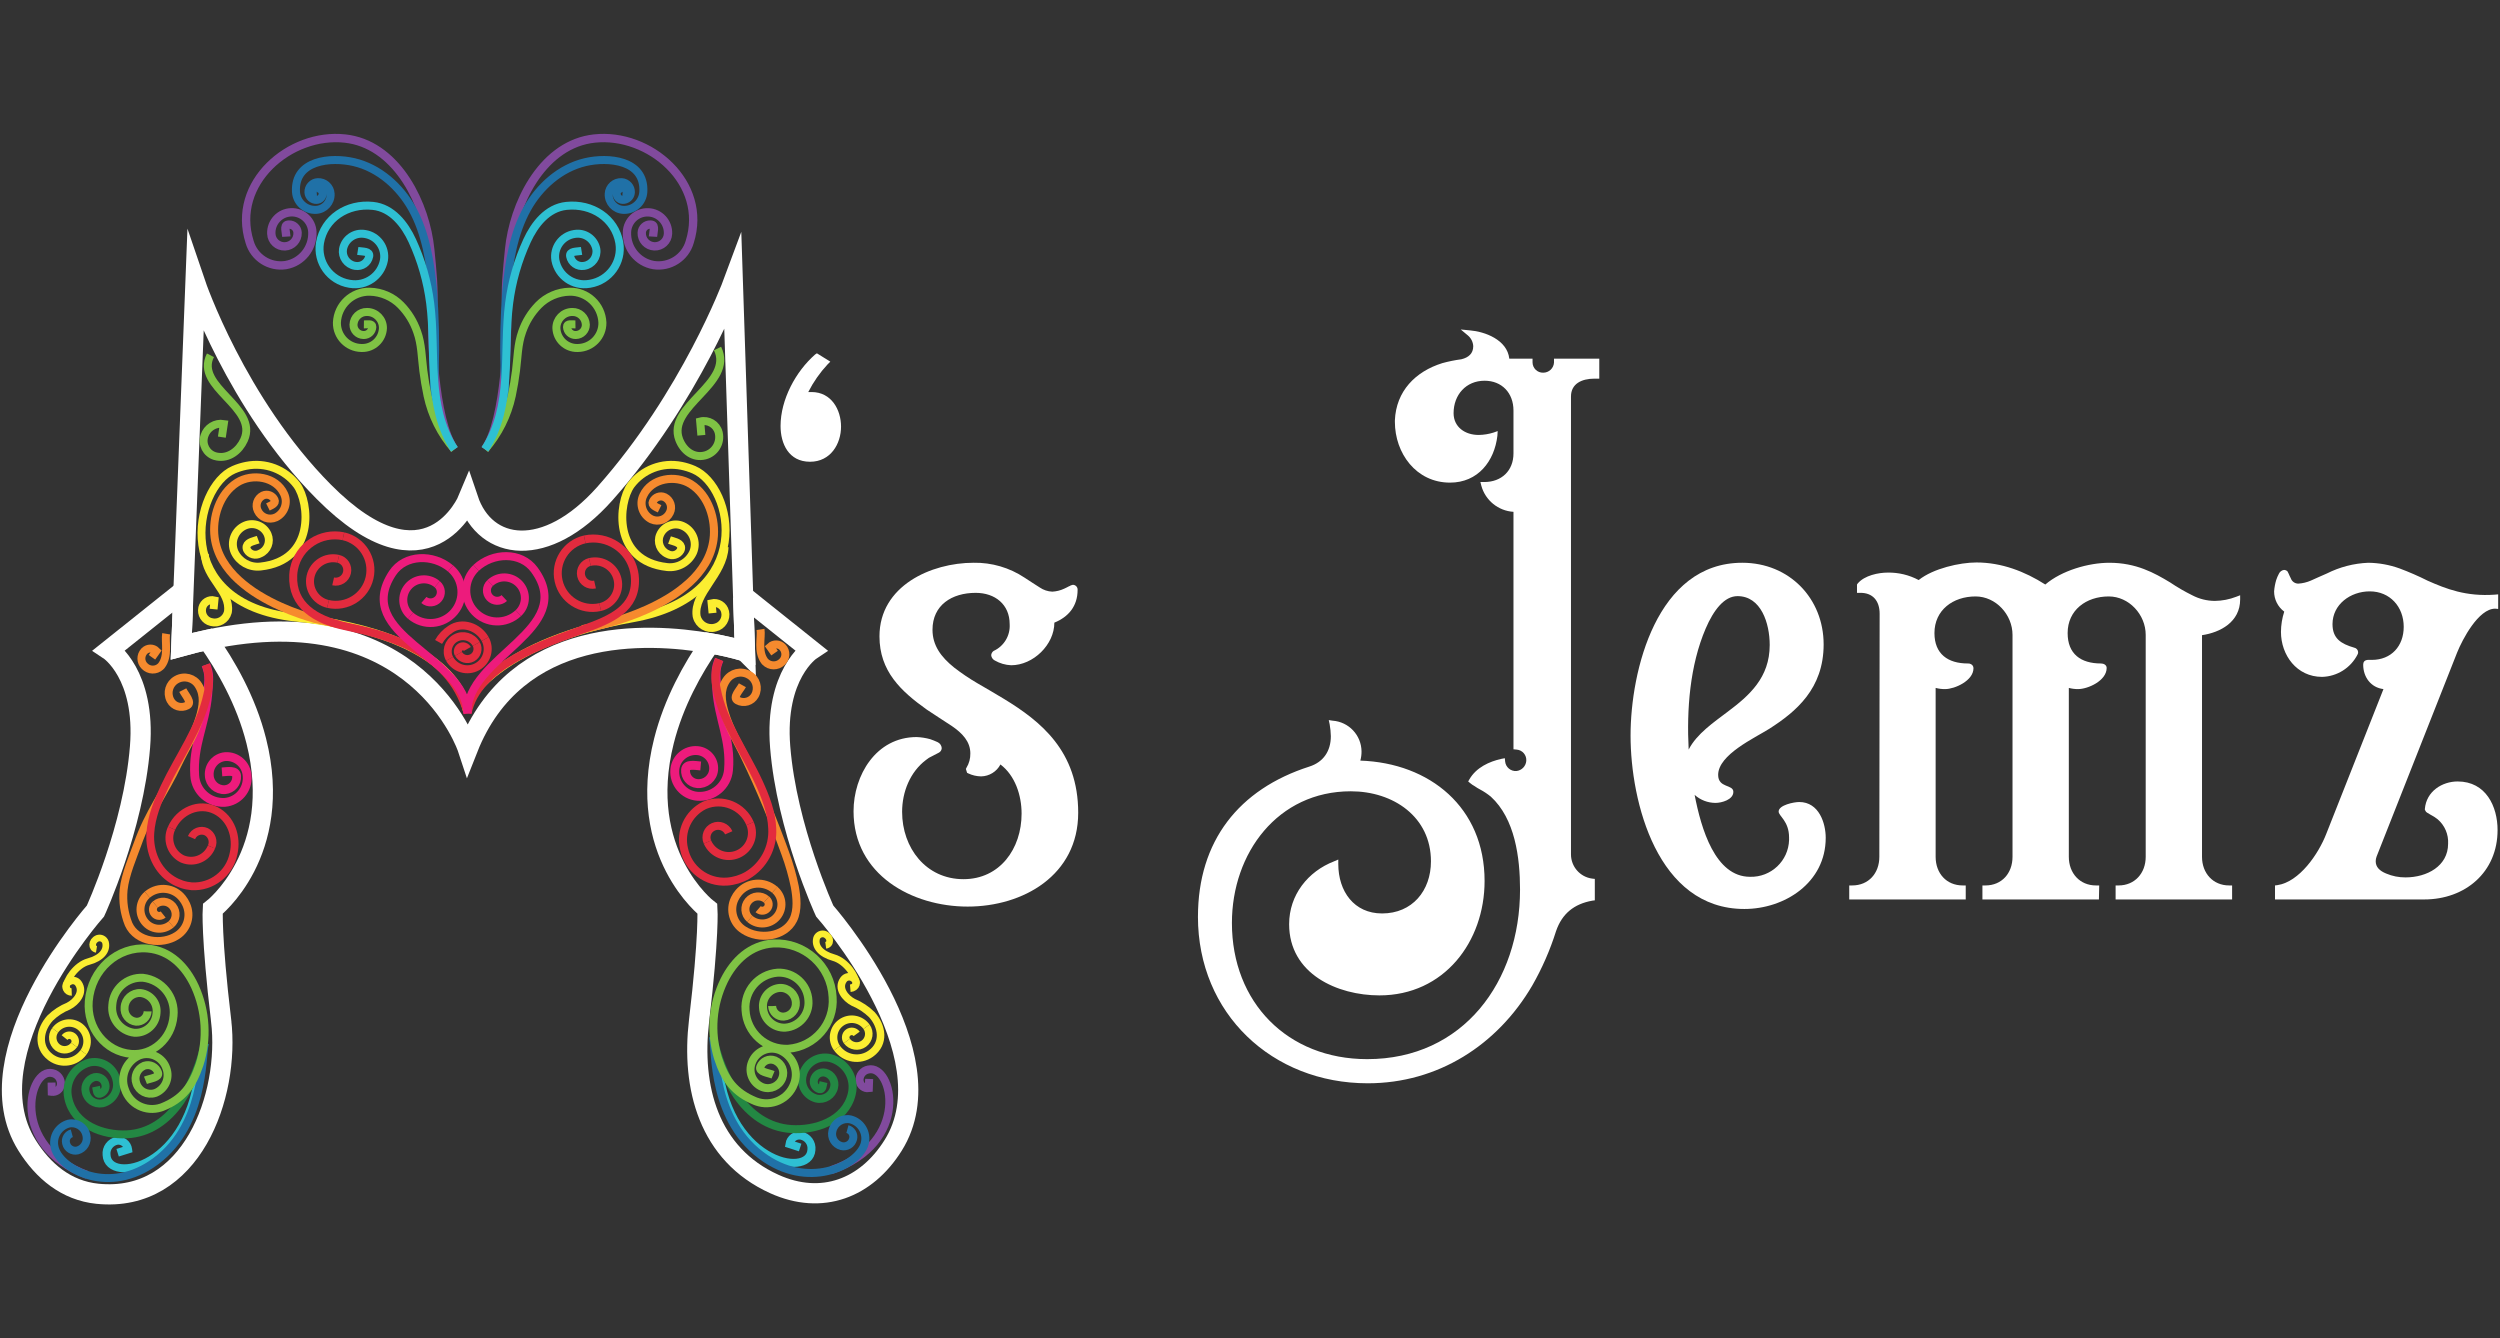 <?xml version="1.0" encoding="UTF-8"?><svg id="a" xmlns="http://www.w3.org/2000/svg" width="665" height="356" viewBox="0 0 665 356"><rect x="0" y="0" width="665" height="356" fill="#333333" stroke="none"/><path d="m207.629,113.317c0-7.054,4.042-14.504,9.193-19.021l.476-.317,3.566,2.219-.713.713c-2.052,2.205-3.786,4.686-5.151,7.371h.872c5.31,0,7.846,4.755,7.846,9.193,0,4.597-2.774,9.352-8.243,9.352-5.706,0-7.846-4.834-7.846-9.51Z" fill="#fff"/><path d="m243.845,196.058c1.206.053,2.402.239,3.566.556.674.229,1.335.494,1.981.792.633.285,1.059.893,1.109,1.585-.016.493-.286.943-.713,1.189-.634.316-1.189.634-1.823.95-.604.256-1.166.603-1.664,1.03-4.201,3.171-6.34,8.48-6.34,13.791,0,9.59,6.34,17.911,16.326,17.911,9.669,0,15.455-8.084,15.455-17.436,0-4.914-1.744-10.145-5.627-13.077-1.006,1.921-2.983,3.137-5.151,3.17-1.18-.018-2.342-.289-3.408-.793l-.317-.158-.317-1.03.158-.317c.699-1.144,1.056-2.464,1.03-3.804,0-3.17-2.14-5.39-4.914-7.291-2.14-1.427-4.438-2.854-6.657-4.359-6.895-4.913-12.602-10.224-12.602-19.497,0-13.473,13.79-19.576,25.044-19.576,4.815-.085,9.542,1.297,13.552,3.963,1.506.951,2.854,1.902,4.042,2.615.984.673,2.137,1.057,3.329,1.109,1.098-.056,2.175-.326,3.17-.792.555-.238.951-.476,1.268-.634.173-.046.335-.127.476-.238.18-.069.365-.123.555-.159.702,0,1.27.569,1.27,1.27,0,.026-.001.051-.002.077,0,4.359-2.457,7.212-6.182,8.718,0,5.865-5.627,11.334-11.492,11.334-1.534-.067-3.029-.502-4.359-1.269-.544-.277-.904-.818-.951-1.426.042-.444.273-.848.634-1.11,2.769-1.259,4.472-4.097,4.28-7.133,0-5.23-3.884-8.321-9.035-8.321-6.34,0-11.492,3.249-11.492,9.827,0,4.122,2.219,7.212,5.785,10.065,1.945,1.502,3.983,2.878,6.103,4.121,2.298,1.348,4.676,2.695,7.133,4.201,9.748,5.943,19.734,13.869,19.734,30.274,0,16.644-14.662,24.965-29.403,24.965-14.821,0-30.354-8.479-30.354-25.361 0-9.51,5.944-19.734,16.802-19.734Z" fill="#fff"/><path d="m318.657,243.849c0-20.131,10.857-33.921,29.641-39.944,3.726-1.188,5.707-4.121,5.707-8.084-.023-1.063-.129-2.123-.317-3.17l-.238-1.109,1.03.158c4.296.307,7.639,3.857,7.688,8.163.006.83-.1,1.656-.317,2.457,18.466.634,33.049,12.442,33.049,32.019,0,16.168-10.778,30.434-27.977,30.434-11.175,0-24.014-5.706-24.014-18.941,0-7.768,4.992-14.028,11.967-16.723l1.109-.476v1.188c0,7.291,4.201,13.156,11.65,13.156,8.005,0,12.998-6.023,12.998-13.869,0-11.81-9.986-18.625-21.319-18.625-19.417,0-31.623,16.405-31.623,35.03,0,21.161,14.821,36.219,35.982,36.219,25.599,0,40.657-20.685,40.657-45.096,0-8.559-1.348-18.862-7.768-24.727-.887-.724-1.843-1.362-2.853-1.902-.497-.255-.973-.546-1.427-.872-.453-.244-.878-.537-1.269-.872l-.475-.395.316-.555c1.823-3.171,5.311-4.756,8.56-5.469l.872-.158.079.871c.152,1.521,1.487,2.645,3.012,2.536,1.403-.159,2.498-1.287,2.615-2.694.125-1.536-1.018-2.882-2.553-3.007-.021-.002-.041-.003-.062-.004l-.793-.079v-63.165c-4.054-.247-7.499-3.054-8.56-6.975l-.237-.951h1.03c4.597,0,7.767-3.012,7.767-7.608v-11.413c0-4.676-3.091-7.925-7.688-7.925-4.914,0-8.242,3.725-8.242,8.639,0,3.646,3.012,5.786,6.657,5.786,1.345-.017,2.68-.231,3.963-.634l1.109-.396-.079,1.268c-.793,6.736-5.151,12.443-12.602,12.443-9.035,0-14.662-7.846-14.662-16.168v-.396c.317-7.767,5.469-12.998,12.602-15.217,1.666-.458,3.36-.802,5.072-1.03,1.981-.476,3.17-1.585,3.17-3.487-.058-1.108-.575-2.142-1.427-2.853l-1.901-1.585,2.456.238c3.884.317,9.907,2.457,10.462,7.529h6.182v1.03c.035,1.524,1.3,2.731,2.824,2.696.01-0.0.02-.001.029-.001,1.514-.003,2.764-1.184,2.854-2.695v-1.03h12.046v5.31h-1.268c-3.408,0-6.262,1.347-6.262,4.755v121.813c.009,3.245,2.412,5.986,5.628,6.42l.713.079v5.706l-.634.079c-4.914.872-8.084,3.487-9.669,8.084-1.588,5.048-3.714,9.91-6.341,14.504-9.272,15.851-25.123,25.995-43.748,25.995-25.441-0-45.175-18.546-45.175-44.303Z" fill="#fff"/><path d="m433.73,195.662c0-17.277,6.974-45.968,29.72-45.968,12.522,0,21.637,9.511,21.637,21.716,0,11.809-7.371,17.911-14.425,22.429-3.883,2.457-13.632,6.895-13.632,12.284,0,3.566,4.042,2.457,4.042,4.518s-3.091,2.933-4.755,2.933c-2.049-.01-4.023-.771-5.548-2.14,1.744,9.035,5.469,21.795,14.741,21.795,5.575.161,10.225-4.229,10.385-9.803.006-.219.005-.439-.003-.658,0-4.359-2.774-5.706-2.774-6.896,0-1.743,4.121-2.536,5.469-2.536,5.31,0,7.054,5.707,7.054,9.511,0,11.968-10.938,18.942-21.637,18.942-23.142,0-30.274-28.453-30.274-46.126Zm15.454,3.725c2.14-4.2,6.736-7.291,10.383-10.065,5.706-4.279,11.175-9.034,11.175-17.753,0-5.786-2.299-12.998-8.56-12.998-3.487,0-6.341,3.646-8.48,8.639-4.2,9.828-5.072,21.478-4.518,32.177Z" fill="#fff"/><path d="m491.899,235.527h.793c4.358,0,7.212-3.249,7.212-7.608,0-21.557.079-43.114.079-64.671,0-3.408-1.822-5.627-5.23-5.547h-.793v-2.219l.159-.238c1.822-2.219,5.627-2.933,8.004-2.933,2.872-.052,5.709.63,8.243,1.981,3.883-3.091,10.937-4.676,15.375-4.676,6.657,0,12.839,2.377,18.308,5.865,4.359-3.725,11.492-5.786,17.04-5.786,7.133,0,11.967,2.695,16.168,5.231,1.876,1.266,3.836,2.404,5.864,3.408,1.857.98,3.924,1.496,6.023,1.506,1.953-.023,3.886-.399,5.706-1.109l1.03-.396v1.109c0,6.023-5.31,8.797-10.145,9.511v58.965c0,4.359,2.933,7.608,7.212,7.608h.793v3.726h-30.988v-3.726h.793c4.279,0,7.212-3.249,7.212-7.608v-59.044c0-5.39-4.438-10.224-9.828-10.224-6.022,0-10.937,3.646-10.937,9.749,0,5.548,3.487,8.084,8.876,8.084.714,0,1.506.396,1.506,1.188,0,3.408-4.993,5.627-7.608,5.627-.83.007-1.656-.1-2.457-.316v44.937c0,4.359,2.933,7.608,7.213,7.608h.871l-.079,3.726h-30.988v-3.726h.793c4.358,0,7.212-3.249,7.212-7.608v-59.044c0-5.39-4.438-10.224-9.827-10.224-6.023,0-10.938,3.646-10.938,9.749,0,5.548,3.566,8.084,8.876,8.084.274-.025.549.03.793.158.44.192.721.63.713,1.11,0,3.328-4.992,5.547-7.528,5.547-.856.012-1.709-.095-2.536-.316v44.937c0,4.359,2.853,7.608,7.212,7.608h.792v3.726h-30.988v-3.726Z" fill="#fff"/><path d="m605.468,154.291c.189-.574.427-1.131.713-1.664.247-.548.754-.935,1.348-1.03.357-.001.699.142.95.396.122.203.228.415.317.634.158.317.317.792.555,1.188.297.878,1.134,1.458,2.061,1.427,1.12-.081,2.218-.349,3.25-.792,1.268-.555,2.773-1.268,4.279-1.902,3.427-1.725,7.183-2.698,11.017-2.853,2.838.034,5.651.543,8.321,1.506,2.54.949,5.027,2.034,7.45,3.25,4.993,2.219,10.303,4.28,17.911,3.725l.872-.079v3.883l-.793-.079c-4.438,0-8.718,8.163-10.145,11.729l-21.398,54.21c-.155.405-.235.835-.237,1.269,0,1.506,1.03,2.536,2.773,3.249,1.629.692,3.382,1.043,5.151,1.03,5.707,0,11.334-3.012,11.334-8.956.138-2.48-.888-4.882-2.774-6.498-.616-.489-1.28-.914-1.981-1.269-.274-.141-.539-.3-.792-.476-.091-.098-.198-.178-.317-.237-.122-.175-.228-.361-.317-.555v-.238c.396-4.676,4.598-7.291,8.719-7.291,7.529,0,10.62,6.657,10.62,12.918,0,11.254-8.639,18.467-19.497,18.467h-39.706v-3.726l.634-.079c5.865-.872,10.938-8.321,12.998-13.632l15.217-38.518c-3.329-.396-5.39-3.17-5.39-6.499,0-1.506,1.427-1.268,2.299-1.268,5.151,0,8.479-3.646,8.479-8.797,0-5.31-3.646-9.431-9.034-9.431-5.152,0-9.907,3.487-9.907,8.718,0,3.804,2.219,5.231,5.785,6.261.578.11,1.004.602,1.031,1.189.007.222-.048.441-.159.634-1.815,3.562-5.435,5.843-9.431,5.944-6.737,0-10.938-5.786-10.938-11.968.012-1.83.307-3.648.872-5.389-1.704-1.266-2.704-3.267-2.695-5.389.078-1.021.265-2.03.556-3.012Z" fill="#fff"/><path d="m58.823,271.522c2.362,19.87-7.807,48.567-32.894,46.021-8.311-.843-14.458-6.03-18.746-12.884-15.313-24.473,18.207-62.33,18.207-62.33,0,0,10.116-21.962,11.854-43.636,1.547-19.346-8.187-25.777-8.187-25.777l17.121-13.671s.939.921,2.442,2.607l-.391,10.055c2.407-.669,4.736-1.234,6.996-1.721,4.797,6.744,10.238,16.165,12.941,26.915,7.518,29.914-11.567,44.67-11.567,44.67,0,0-.478,7.013,2.225,29.748Z" fill="none" stroke="#fff" stroke-miterlimit="10" stroke-width="5.375"/><path d="m237.582,304.661c-7.141,11.408-18.932,16.018-31.612,10.281-17.529-7.932-22.113-25.755-20.02-43.419,2.694-22.735,2.225-29.748,2.225-29.748,0,0-19.085-14.757-11.567-44.67,2.581-10.264,7.657-19.32,12.289-25.985,3.128.529,6.221,1.243,9.264,2.138l-.435-13.123c.556-.582.869-.886.869-.886l17.121,13.671s-9.734,6.431-8.187,25.777c1.738,21.675,11.845,43.636,11.845,43.636,0,0,33.529,37.857,18.207,62.331Z" fill="none" stroke="#fff" stroke-miterlimit="10" stroke-width="5.375"/><path d="m198.162,173.256c-3.043-.895-6.137-1.609-9.264-2.138-16.764-2.937-51.58-4.641-64.468,28.01,0,0-13.436-40.89-69.204-28.94-2.26.487-4.589,1.052-6.996,1.721l.391-10.055,3.363-86.421s10.829,31.904,34.102,55.343c27.741,27.932,38.439,2.025,38.439,2.025,4.623,13.723,20.658,16.13,36.319-1.451,22.9-25.716,34.102-55.916,34.102-55.916l2.781,84.7.435,13.123Z" fill="none" stroke="#fff" stroke-miterlimit="10" stroke-width="5.375"/><path d="m124.026,188.505c-.263-.254-.831-19.398-45.527-24.251-33.369-3.623-27.014-34.715-16.314-39.316,1.06-.46,2.167-.805,3.3-1.031,5.101-1.025,10.338.962,13.476,5.113,3.398,4.695,4.976,20.103-9.685,21.679-2.888.312-5.655-1.244-6.889-3.873-1.172-2.706.072-5.849,2.778-7.021.009-.004.018-.008.027-.011,2.314-.997,4.999.062,6.009,2.371.846,1.955-.052,4.226-2.007,5.072-.006.003-.013.005-.019.008-1.206.666-2.724.25-3.422-.938-.174-.311-.227-.675-.147-1.023.326-1.145,2.14-1.395,3.072-1.74" fill="none" stroke="#fbee31" stroke-miterlimit="10" stroke-width="2.104"/><path d="m189.542,163.083l-.257-2.617c1.604-.378,3.212.616,3.59,2.22 0.0.001.001.003.001.004.447,1.89-.721,3.785-2.611,4.235-2.137.575-4.336-.69-4.911-2.827-.022-.083-.042-.167-.059-.251-.85-6.114,7.094-11.024,7.446-18.34" fill="none" stroke="#fbee31" stroke-miterlimit="10" stroke-width="2.107"/><path d="m56.81,162.032l.231-2.337c-1.441-.341-2.886.547-3.232,1.987-.398,1.69.649,3.382,2.339,3.78.003.001.007.002.01.002,1.923.52,3.903-.618,4.423-2.54.019-.069.035-.139.05-.209.765-5.46-5.844-8.803-6.161-15.337" fill="none" stroke="#fbee31" stroke-miterlimit="10" stroke-width="2.104"/><path d="m59.011,116.279l.528-3.511c-2.282-.37-4.489.994-5.18,3.201-.713,2.235.521,4.625,2.756,5.338.207.066.42.116.635.15,3.081.559,5.855-1.537,7.169-4.43,3.955-8.707-13.278-14.073-8.94-22.525" fill="none" stroke="#7fc344" stroke-miterlimit="10" stroke-width="2.103"/><path d="m186.565,115.782l-.316-3.659c2.163-.552,4.363.754,4.915,2.916.012.047.023.094.033.141.578,2.659-1.052,5.298-3.689,5.97-3.09.771-5.716-1.268-6.849-4.232-3.407-8.918,14.734-14.929,10.202-24.215" fill="none" stroke="#7fc344" stroke-miterlimit="10" stroke-width="2.128"/><path d="m129,119.518c5.568-7.711,6.217-32.037,5.752-36.858-.512-5.306.151-10.998.668-16.285,1.161-11.872,8.471-27.126,21.479-29.356.378-.065.757-.118,1.138-.161,14.742-1.654,30.365,11.869,25.43,27.484-1.197,4.186-5.319,6.828-9.622,6.168-4.232-.736-7.26-4.499-7.073-8.79.122-3.015,2.666-5.36,5.681-5.238,3.015.122,5.36,2.666,5.238,5.681-0.0.006-.001.013-.001.019-.08,1.93-1.71,3.429-3.639,3.349-1.93-.08-3.429-1.71-3.349-3.639 0-.002 0-.004 0-.006.046-1.232,1.082-2.193,2.314-2.147.102.004.204.015.304.032,1.09.169.434,2.065.368,3.169" fill="none" stroke="#814a9d" stroke-miterlimit="10" stroke-width="2.221"/><path d="m165.555,52.084c.471.025.874-.337.899-.808.031-.589-.421-1.092-1.011-1.123-.737-.039-1.365.527-1.404,1.263h0c-.049.921.658,1.706,1.579,1.755,1.151.061,2.133-.823,2.194-1.974h0c.076-1.439-1.029-2.666-2.467-2.742-1.798-.095-3.333,1.286-3.428,3.084v0c-.119,2.248,1.607,4.166,3.855,4.285h0c2.81.148,5.208-2.009,5.356-4.818.446-8.423-9.273-9.331-15.458-7.874-6.641,1.565-12.16,6.512-15.432,12.384-3.656,6.559-4.874,14.394-5.56,21.775-.523,6.974-.683,13.971-.479,20.962.028,2.533.692,6.683-.694,8.994" fill="none" stroke="#2071a7" stroke-miterlimit="10" stroke-width="2.128"/><path d="m129,119.518c3.546-4.078,6.001-8.988,7.134-14.272.468-2.2.835-4.422,1.122-6.652.449-3.496.437-7.031,1.649-10.378.909-2.638,2.391-5.042,4.338-7.04,2.18-2.225,5.143-3.511,8.257-3.583,4.668-.093,8.553,3.564,8.742,8.229.062,3.66-2.854,6.678-6.514,6.741-.044.001-.089.001-.133.001-2.987.06-5.474-2.281-5.595-5.267-.04-2.343,1.827-4.274,4.169-4.314.028-0.0.057-.001.085-.001,1.912-.038,3.503,1.46,3.581,3.371.026,1.499-1.169,2.735-2.668,2.761-.018 0-.036 0-.055 0-1.224.024-2.242-.934-2.292-2.157-.025-.965,1.262-.652,2.249-.663" fill="none" stroke="#7fc344" stroke-miterlimit="10" stroke-width="2.128"/><path d="m129,119.518c7.525-11.636,4.774-25.859,6.43-38.847.735-5.758,2.342-11.37,4.766-16.645,1.985-4.316,5.377-8.722,10.461-9.26,6.849-.725,12.955,3.335,14.084,9.816.852,5.165-2.643,10.042-7.808,10.895-.063.01-.126.02-.188.029-4.213.708-8.219-2.084-9.013-6.282-.546-3.305,1.692-6.427,4.997-6.973.04-.007.08-.013.121-.019,2.697-.453,5.26,1.334,5.769,4.021.349,2.115-1.083,4.113-3.198,4.462-.026.004-.051.008-.077.012-1.726.29-3.367-.854-3.692-2.573-.237-1.359,1.649-1.185,3.043-1.407" fill="none" stroke="#2ec0d3" stroke-miterlimit="10" stroke-width="2.128"/><path d="m120.861,119.518c-5.568-7.711-6.217-32.037-5.752-36.858.512-5.306-.151-10.998-.668-16.285-1.161-11.872-8.471-27.126-21.479-29.356-.378-.065-.757-.118-1.138-.161-14.742-1.654-30.365,11.869-25.43,27.484,1.197,4.186,5.319,6.828,9.622,6.168,4.232-.736,7.26-4.499,7.073-8.79-.116-3.015-2.655-5.366-5.671-5.249-3.015.116-5.365,2.655-5.249,5.671.001.014.001.027.002.041.077,1.93,1.705,3.431,3.634,3.354,1.93-.077,3.431-1.705,3.354-3.634-0-.005-0-.01-.001-.016-.046-1.232-1.082-2.193-2.314-2.147-.102.004-.204.015-.304.032-1.09.169-.434,2.065-.368,3.169" fill="none" stroke="#814a9d" stroke-miterlimit="10" stroke-width="2.221"/><path d="m84.305,52.084c-.471.025-.874-.337-.899-.808h0c-.031-.589.421-1.092,1.011-1.123.737-.039,1.365.527,1.404,1.263h0c.049.921-.658,1.706-1.579,1.755-1.151.061-2.133-.823-2.194-1.974v-0c-.076-1.439,1.029-2.666,2.467-2.742h0c1.798-.095,3.333,1.286,3.428,3.084.119,2.248-1.607,4.166-3.855,4.285-2.81.148-5.208-2.009-5.356-4.818-.446-8.423,9.273-9.331,15.458-7.874,6.641,1.565,12.16,6.512,15.432,12.384,3.656,6.559,4.874,14.394,5.56,21.775.523,6.974.683,13.971.479,20.962-.028,2.533-.692,6.683.694,8.994" fill="none" stroke="#2071a7" stroke-miterlimit="10" stroke-width="2.128"/><path d="m120.861,119.518c-3.546-4.078-6.001-8.988-7.134-14.273-.468-2.2-.835-4.422-1.122-6.652-.449-3.496-.437-7.031-1.649-10.378-.909-2.638-2.391-5.042-4.338-7.04-2.18-2.225-5.143-3.511-8.257-3.583-4.668-.093-8.553,3.564-8.742,8.229-.062,3.66,2.854,6.678,6.514,6.741.044.001.089.001.133.001,2.987.06,5.474-2.281,5.595-5.267.04-2.343-1.827-4.274-4.169-4.314-.028-0-.057-.001-.085-.001-1.912-.038-3.503,1.46-3.581,3.371-.026,1.499,1.169,2.735,2.668,2.761.018 0.0.036 0.0.055 0,1.224.024,2.242-.934,2.292-2.157.025-.965-1.262-.652-2.249-.663" fill="none" stroke="#7fc344" stroke-miterlimit="10" stroke-width="2.128"/><path d="m120.861,119.518c-7.525-11.636-4.774-25.859-6.43-38.847-.735-5.758-2.342-11.37-4.766-16.645-1.985-4.316-5.377-8.722-10.461-9.26-6.849-.725-12.955,3.335-14.084,9.816-.852,5.165,2.643,10.042,7.808,10.895.063.01.126.02.188.029,4.214.708,8.219-2.084,9.014-6.282.546-3.305-1.692-6.427-4.997-6.973-.04-.007-.08-.013-.121-.019-2.697-.453-5.26,1.334-5.769,4.021-.349,2.115,1.083,4.113,3.198,4.462.026.004.051.008.077.012,1.726.29,3.367-.854,3.692-2.573.237-1.359-1.649-1.185-3.043-1.407" fill="none" stroke="#2ec0d3" stroke-miterlimit="10" stroke-width="2.128"/><path d="m71.264,134.852c.929-.457,2.223-.936,1.768-1.894-.535-1.171-1.918-1.687-3.09-1.152-.014.006-.028.013-.042.02-1.463.747-2.06,2.526-1.343,4.004.836,1.83,2.997,2.636,4.828,1.8.022-.01.044-.021.066-.031,2.28-1.171,3.211-3.947,2.099-6.256-2.136-4.592-8.477-5.514-12.492-2.981-4.695,2.962-6.648,9.325-5.971,14.585.296,2.206,1.035,4.329,2.173,6.242,1.142,1.895,2.557,3.61,4.199,5.092,1.663,1.509,3.467,2.854,5.388,4.017,1.847,1.126,3.764,2.134,5.74,3.016,1.719.775,3.47,1.471,5.254,2.089,1.297.452,2.608.865,3.931,1.237.587.164,5.858,1.26,6.48,1.403" fill="none" stroke="#f68a2e" stroke-miterlimit="10" stroke-width="2.128"/><path d="m124.841,185.975c.262-.255,8.257-15.218,43.447-21.51,32.912-5.885,26.947-34.895,16.273-39.519-1.057-.462-2.161-.809-3.292-1.036-5.097-1.027-10.33.974-13.442,5.139-3.389,4.72-4.964,20.207,9.661,21.792,2.888.309,5.653-1.257,6.872-3.893,1.175-2.724-.076-5.886-2.797-7.068-2.309-.999-4.991.064-5.989,2.373-.002.003-.003.007-.004.01-.849,1.968.055,4.253,2.021,5.107,1.205.67,2.723.25,3.413-.943.174-.313.226-.679.147-1.028-.325-1.151-2.135-1.403-3.064-1.749" fill="none" stroke="#fbee31" stroke-miterlimit="10" stroke-width="2.107"/><path d="m175.454,135.339c-.94-.463-2.248-.947-1.789-1.916.541-1.185,1.94-1.707,3.125-1.165.014.007.029.013.043.02,1.48.755,2.083,2.555,1.359,4.05-.846,1.851-3.032,2.667-4.883,1.821-.022-.01-.045-.021-.067-.031-2.306-1.185-3.248-3.992-2.123-6.328,2.161-4.644,8.574-5.577,12.636-3.015,4.749,2.996,6.725,9.432,6.039,14.752-.3,2.231-1.047,4.378-2.198,6.313-1.155,1.916-2.586,3.652-4.247,5.15-1.682,1.527-3.507,2.887-5.45,4.063-1.868,1.139-3.808,2.158-5.806,3.05-1.739.783-3.51,1.488-5.314,2.113-1.312.458-2.638.875-3.976,1.251-.594.166-3.025.919-7.937,1.908" fill="none" stroke="#f68a2e" stroke-miterlimit="10" stroke-width="2.153"/><path d="m221.057,311.273c21.445-7.327,16.369-28.159,9.968-26.792-1.479.235-2.52,1.58-2.376,3.071.153,1.203,1.253,2.054,2.457,1.901l.088-2.457" fill="none" stroke="#814a9d" stroke-miterlimit="10" stroke-width="2.128"/><path d="m190.978,281.417c1.406,27.56,24.323,32.419,24.863,24.466.219-1.81-1.007-3.479-2.801-3.809-1.46-.223-2.825.78-3.047,2.241l2.847.925" fill="none" stroke="#2ec0d3" stroke-miterlimit="10" stroke-width="2.128"/><path d="m219.046,287.837c-.212.887-.193,2.11-1.057,1.891-1.092-.294-1.747-1.408-1.475-2.505.302-1.352,1.643-2.202,2.995-1.9.016.004.033.008.049.012,1.706.46,2.73,2.2,2.305,3.914-.472,2.112-2.567,3.441-4.679,2.969-.026-.006-.051-.012-.077-.018-2.665-.719-4.265-3.437-3.601-6.116.738-3.3,4.011-5.377,7.311-4.639.04.009.08.018.12.028,4.164,1.123,6.665,5.37,5.627,9.556-1.708,7.145-9.734,9.72-16.121,9.294-6.135-.409-10.987-3.936-14.461-9.011-3.054-4.752-5.202-10.029-6.335-15.563" fill="none" stroke="#238843" stroke-miterlimit="10" stroke-width="2.128"/><path d="m189.647,275.748c.836,3.602-.541,22.657,14.01,32.425,12.439,8.35,25.138,1.286,26.379-4.086.676-2.758-.969-5.551-3.709-6.298-2.165-.53-4.349.795-4.879,2.96-.006.026-.013.053-.019.079-.438,1.766.617,3.557,2.373,4.031,1.385.339,2.783-.509,3.122-1.894.004-.017.008-.034.012-.051.28-1.13-.395-2.276-1.519-2.58" fill="none" stroke="#2071a7" stroke-miterlimit="10" stroke-width="2.128"/><path d="m205.631,285.896c-1.304-.539-3.914-.779-3.392-2.117.573-1.531,2.279-2.308,3.81-1.735.026.01.053.02.079.031,1.819.78,2.688,2.865,1.96,4.706-.793,2.12-3.154,3.195-5.274,2.402-.037-.014-.073-.028-.109-.043-2.518-1.079-3.72-3.965-2.713-6.513,1.098-2.934,4.366-4.422,7.299-3.324.051.019.101.039.151.059,3.485,1.494,5.149,5.488,3.755,9.014-1.519,4.06-6.043,6.12-10.103,4.601-.07-.026-.139-.053-.209-.081-5.393-2.228-8.015-5.586-9.908-11.478-2.075-6.832-1.488-14.197,1.644-20.614,2.66-5.359,7.03-9.456,13.092-9.846,8.285-.42,15.342,5.955,15.762,14.24 0.0.009.001.018.001.027.534,7.044-4.733,13.193-11.776,13.745-5.986.304-11.084-4.303-11.388-10.289-0-.007-.001-.013-.001-.02-.386-5.09,3.42-9.532,8.508-9.931,4.325-.219,8.008,3.109,8.228,7.434 0.0.005 0.0.009.001.014.279,3.677-2.471,6.887-6.147,7.175-3.125.158-5.786-2.246-5.945-5.371-0-.003-0-.007-.001-.01-.202-2.657,1.785-4.976,4.441-5.184,2.258-.115,4.18,1.623,4.295,3.88l0.0.007c.146,1.92-1.29,3.595-3.209,3.745-1.631.083-3.02-1.172-3.103-2.804-0-.002-0-.004-0-.005" fill="none" stroke="#7fc344" stroke-miterlimit="10" stroke-width="2.128"/><path d="m206.039,173.73l-1.186-1.693c.955-.88,2.443-.82,3.324.136,1.036,1.124.964,2.874-.16,3.91h0c-1.245,1.222-3.244,1.203-4.466-.041-.046-.047-.091-.096-.135-.146-1.996-2.619-.79-6.303-1.118-8.473" fill="none" stroke="#f68a2e" stroke-miterlimit="10" stroke-width="2.128"/><path d="m186.383,203.748c-1.596-.142-3.875-.612-4.017.984-.167,1.878,1.22,3.536,3.098,3.703h0c2.21.196,4.16-1.436,4.356-3.645.231-2.599-1.689-4.894-4.288-5.125-3.058-.272-5.758,1.987-6.03,5.045h0c-.32,3.598,2.338,6.774,5.935,7.094h0c4.233.376,7.969-2.75,8.345-6.983.709-7.97-2.573-13.525-3.12-21.421-.327-4.714-.375-5.434.639-7.968" fill="none" stroke="#ed1b7c" stroke-miterlimit="10" stroke-width="2.371"/><path d="m203.877,239.263c-1.425-1.221-3.57-1.055-4.79.37-1.221,1.425-1.055,3.57.37,4.79" fill="none" stroke="#f68a2e" stroke-miterlimit="10" stroke-width="2.128"/><path d="m206.087,236.682c2.138,1.831,2.386,5.048.555,7.185s-5.048,2.386-7.185.555" fill="none" stroke="#f68a2e" stroke-miterlimit="10" stroke-width="2.128"/><path d="m203.877,239.263c.713.61.795,1.683.185,2.395s-1.683.795-2.395.185h0" fill="none" stroke="#f68a2e" stroke-miterlimit="10" stroke-width="2.128"/><path d="m197.481,182.271c-.772,1.403-2.701,3.273-1.298,4.045,1.651.908,3.725.306,4.633-1.345 0-0.0 0-0.0 0-0,1.068-1.942.36-4.382-1.582-5.45-2.072-1.205-4.724-.574-6.032,1.434-1.779,2.629-1.278,5.586-.495,8.344,1.396,4.92,3.904,8.701,5.562,12.316,3.962,8.277,7.505,16.748,10.616,25.38,1.061,2.88,1.904,5.835,2.524,8.841.5,2.75.884,6.21-.393,8.802-2.325,4.717-9.229,5.404-13.254,2.711-2.767-1.768-3.77-5.33-2.331-8.282.285-.593.647-1.145,1.076-1.644,2.438-2.85,6.725-3.184,9.575-.746.002.002.004.003.006.005" fill="none" stroke="#f68a2e" stroke-miterlimit="10" stroke-width="2.128"/><path d="m222.65,278.809c-1.573-2.165-1.094-5.195,1.071-6.768,2.165-1.573,5.195-1.094,6.768,1.071" fill="none" stroke="#fbee31" stroke-miterlimit="10" stroke-width="2.005"/><path d="m225.263,276.91c-.524-.722-.365-1.732.357-2.256s1.732-.364,2.256.357h0" fill="none" stroke="#fbee31" stroke-miterlimit="10" stroke-width="2.005"/><path d="m222.65,278.809c2.095,2.886,6.132,3.527,9.018,1.432.002-.001.004-.003.006-.004,3.711-2.697,3.028-7.232.237-10.339-1.422-1.394-3.097-2.504-4.935-3.27-2.105-1.098-4.296-3.729-2.577-6.06.575-.79,1.672-.986,2.485-.445,1.482.96.899,2.611-.71,2.752" fill="none" stroke="#fbee31" stroke-miterlimit="10" stroke-width="2.005"/><path d="m225.263,276.91c1.049,1.443,3.069,1.763,4.512.714,1.443-1.049,1.763-3.069.714-4.512" fill="none" stroke="#fbee31" stroke-miterlimit="10" stroke-width="2.005"/><path d="m227.726,261.644c.058-1.825-2.565-5.952-5.977-6.915-3.476-.981-5.137-3.023-4.52-5.215.338-.884,1.329-1.326,2.212-.988.008.003.015.006.023.009,1.649.753,1.587,2.716.176,2.91" fill="none" stroke="#fbee31" stroke-miterlimit="10" stroke-width="1.793"/><path d="m188.178,223.989c1.36,3.13,4.999,4.566,8.13,3.206s4.566-4.999,3.206-8.13" fill="none" stroke="#e32b3e" stroke-miterlimit="10" stroke-width="2.128"/><path d="m199.514,219.066c-1.964-4.665-7.337-6.855-12.002-4.891-.064.027-.128.055-.192.083-4.255,2.133-6.478,6.917-5.366,11.544,1.093,5.342,5.961,9.058,11.402,8.704,1.904-.137,3.754-.699,5.412-1.644,4.378-2.588,6.943-7.406,6.647-12.483-.163-4.273-1.777-8.406-3.539-12.248-3.711-8.091-9.492-15.867-11.213-24.731-.629-2.657-.405-5.445.639-7.968" fill="none" stroke="#e32b3e" stroke-miterlimit="10" stroke-width="2.128"/><path d="m188.178,223.989c-.679-1.565.04-3.385,1.605-4.064,1.564-.679,3.383.039,4.063,1.602" fill="none" stroke="#e32b3e" stroke-miterlimit="10" stroke-width="2.128"/><path d="m91.35,142.646c-5.998-1.253-11.877,2.594-13.13,8.593-.123.589-.198,1.187-.224,1.788-.376,8.02,6.002,11.821,13.623,13.498,9.205,2.025,27.933,5.677,32.768,23.18" fill="none" stroke="#e32b3e" stroke-miterlimit="10" stroke-width="2.128"/><path d="m89.983,148.647c-3.314-.755-6.613,1.32-7.368,4.634-.755,3.314,1.32,6.613,4.634,7.368" fill="none" stroke="#e32b3e" stroke-miterlimit="10" stroke-width="2.128"/><path d="m91.35,142.646c4.972,1.133,8.084,6.081,6.951,11.052-1.133,4.972-6.081,8.084-11.052,6.951h0" fill="none" stroke="#e32b3e" stroke-miterlimit="10" stroke-width="2.128"/><path d="m89.983,148.647c1.657.378,2.695,2.027,2.317,3.684-.378,1.657-2.027,2.695-3.684,2.317" fill="none" stroke="#e32b3e" stroke-miterlimit="10" stroke-width="2.128"/><path d="m155.542,143.481c5.998-1.253,11.877,2.594,13.13,8.593.123.589.198,1.187.224,1.788.376,8.02-6.279,10.86-13.623,13.498-10.007,3.594-28.456,9.623-30.886,22.345" fill="none" stroke="#e32b3e" stroke-miterlimit="10" stroke-width="2.128"/><path d="m156.91,149.482c3.314-.755,6.613,1.32,7.368,4.634.755,3.314-1.32,6.613-4.634,7.368" fill="none" stroke="#e32b3e" stroke-miterlimit="10" stroke-width="2.128"/><path d="m155.542,143.481c-4.972,1.133-8.084,6.081-6.951,11.052,1.132,4.972,6.081,8.084,11.052,6.951h0" fill="none" stroke="#e32b3e" stroke-miterlimit="10" stroke-width="2.128"/><path d="m156.91,149.482c-1.657.378-2.695,2.027-2.317,3.684.378,1.657,2.027,2.695,3.684,2.317" fill="none" stroke="#e32b3e" stroke-miterlimit="10" stroke-width="2.128"/><path d="m126.636,151.064c4.43-4.144,11.95-4.391,15.512.519,11.618,16.015-18.169,22.969-17.805,38.178" fill="none" stroke="#ed1b7c" stroke-miterlimit="10" stroke-width="2.128"/><path d="m130.385,155.071c2.213-2.07,5.686-1.954,7.757.259s1.954,5.686-.259,7.757h0" fill="none" stroke="#ed1b7c" stroke-miterlimit="10" stroke-width="2.128"/><path d="m126.636,151.064c-3.32,3.106-3.494,8.315-.389,11.635s8.315,3.494,11.635.389" fill="none" stroke="#ed1b7c" stroke-miterlimit="10" stroke-width="2.128"/><path d="m130.385,155.071c-1.105,1.037-1.16,2.774-.123,3.879,1.035,1.102,2.766,1.16,3.872.129" fill="none" stroke="#ed1b7c" stroke-miterlimit="10" stroke-width="2.128"/><path d="m119.859,151.224c-4.621-3.929-12.144-3.821-15.47,1.252-10.847,16.546,19.6,22.075,19.955,37.284" fill="none" stroke="#ed1b7c" stroke-miterlimit="10" stroke-width="2.128"/><path d="m116.304,155.405c-2.312-1.96-5.775-1.676-7.735.636-1.957,2.307-1.677,5.763.625,7.726" fill="none" stroke="#ed1b7c" stroke-miterlimit="10" stroke-width="2.128"/><path d="m119.859,151.224c3.462,2.947,3.879,8.142.932,11.604-2.945,3.459-8.134,3.879-11.597.938" fill="none" stroke="#ed1b7c" stroke-miterlimit="10" stroke-width="2.128"/><path d="m116.304,155.405c1.154.982,1.295,2.713.313,3.868s-2.713,1.295-3.868.313" fill="none" stroke="#ed1b7c" stroke-miterlimit="10" stroke-width="2.128"/><path d="m116.659,170.757c.768-1.375,1.862-2.539,3.186-3.391,3.075-2.127,7.38-.651,9.201,2.615" fill="none" stroke="#e32b3e" stroke-miterlimit="10" stroke-width="2.128"/><path d="m119.593,175.249c-1.087-1.96-.38-4.43,1.58-5.517,1.954-1.084,4.417-.384,5.509,1.566" fill="none" stroke="#e32b3e" stroke-miterlimit="10" stroke-width="2.128"/><path d="m121.956,173.932c-.363-.653-.127-1.477.526-1.839.652-.362,1.473-.128,1.837.522" fill="none" stroke="#e32b3e" stroke-miterlimit="10" stroke-width="2.128"/><path d="m119.593,175.249c1.455,2.61,4.751,3.546,7.361,2.091,2.609-1.455,3.546-4.749,2.091-7.359" fill="none" stroke="#e32b3e" stroke-miterlimit="10" stroke-width="2.128"/><path d="m121.956,173.932c.73,1.303,2.379,1.768,3.683,1.038,1.299-.728,1.766-2.369,1.044-3.672" fill="none" stroke="#e32b3e" stroke-miterlimit="10" stroke-width="2.128"/><path d="m23.15,312.515c-20.798-7.767-15.448-28.565-9.224-27.069,1.457.289,2.443,1.653,2.262,3.127-.152,1.18-1.232,2.014-2.412,1.862-.008-.001-.015-.002-.023-.003l-.039-2.466" fill="none" stroke="#814a9d" stroke-miterlimit="10" stroke-width="2.107"/><path d="m53.083,283.153c-1.895,27.618-24.362,32.046-24.739,24.058-.197-1.797,1.028-3.442,2.807-3.766,1.439-.179,2.751.843,2.93,2.282.001.008.002.017.003.025l-2.798.872" fill="none" stroke="#2ec0d3" stroke-miterlimit="10" stroke-width="2.107"/><path d="m25.558,289.046c.19.894.148,2.121.996,1.917,1.083-.293,1.74-1.391,1.488-2.484-.243-1.331-1.518-2.214-2.85-1.971-.029.005-.058.011-.086.017-1.692.458-2.719,2.173-2.325,3.881.379,2.08,2.372,3.459,4.453,3.08.045-.008.09-.017.135-.027,2.644-.716,4.249-3.395,3.632-6.065-.592-3.25-3.707-5.405-6.957-4.813-.07.013-.141.027-.211.042-4.132,1.119-6.639,5.305-5.675,9.476,1.532,7.2,9.32,9.94,15.563,9.637,5.997-.291,10.802-3.734,14.29-8.757,3.081-4.727,5.276-9.975,6.48-15.488" fill="none" stroke="#238843" stroke-miterlimit="10" stroke-width="2.107"/><path d="m54.49,277.492c-.885,3.597.099,22.738-14.293,32.253-12.303,8.134-24.567.8-25.677-4.612-.627-2.747,1.022-5.501,3.74-6.245,2.127-.467,4.229.878,4.696,3.005.01.046.019.092.028.139.406,1.759-.651,3.525-2.394,3.997-1.361.299-2.707-.562-3.005-1.923-.006-.03-.012-.059-.018-.089-.26-1.126.417-2.256,1.532-2.558" fill="none" stroke="#2071a7" stroke-miterlimit="10" stroke-width="2.107"/><path d="m38.692,287.36c1.283-.515,3.836-.705,3.352-2.058-.492-1.507-2.112-2.329-3.619-1.837-.049.016-.098.033-.146.052-1.806.781-2.685,2.837-2.003,4.682.681,2.086,2.924,3.224,5.009,2.543.068-.022.135-.046.202-.072,2.499-1.08,3.717-3.927,2.772-6.48-.943-2.887-4.047-4.462-6.933-3.52-.094.031-.187.064-.279.099-3.459,1.496-5.144,5.435-3.837,8.969,1.305,3.995,5.601,6.176,9.596,4.872.13-.042.258-.088.385-.137,5.308-2.13,7.932-5.447,9.892-11.32,2.155-6.818,1.723-14.19-1.214-20.71-2.496-5.428-6.685-9.623-12.596-10.131-7.975-.686-14.987,5.584-15.661,14.005-.573,7.158,4.458,13.434,11.237,14.017,5.762.496,10.828-4.034,11.315-10.118.529-5.031-3.093-9.549-8.119-10.127-4.26-.253-7.919,2.996-8.172,7.256-.001.018-.002.036-.003.054-.382,3.635,2.235,6.899,5.866,7.317,3.078.183,5.722-2.165,5.904-5.243.001-.013.002-.026.002-.039.276-2.626-1.615-4.985-4.238-5.287-2.224-.132-4.134,1.564-4.266,3.788-.001.009-.001.019-.002.028-.199,1.897,1.167,3.601,3.062,3.82,1.607.095,2.987-1.13,3.082-2.737 0-.007.001-.014.001-.02" fill="none" stroke="#7fc344" stroke-miterlimit="10" stroke-width="2.107"/><path d="m40.42,174.838l1.19-1.675c-.883-.878-2.31-.874-3.188.009-.02.021-.04.041-.06.063-1.032,1.118-.996,2.852.082,3.925,1.147,1.217,3.063,1.273,4.28.126.075-.071.147-.146.215-.225,1.999-2.589.89-6.307,1.252-8.478" fill="none" stroke="#f68a2e" stroke-miterlimit="10" stroke-width="2.107"/><path d="m59.041,205.333c1.561-.111,3.795-.539,3.903,1.065.149,1.862-1.234,3.495-3.095,3.654-2.183.127-4.056-1.539-4.183-3.722-0-.006-.001-.013-.001-.019-.206-2.577,1.708-4.837,4.284-5.058,3.021-.176,5.613,2.13,5.79,5.151.001.009.001.018.002.027.285,3.567-2.364,6.695-5.929,7-4.182.244-7.769-2.948-8.014-7.13-.001-.012-.001-.025-.002-.037-.541-8.008,2.769-13.516,3.453-21.427.408-4.722.47-5.443-.473-8.006" fill="none" stroke="#ed1b7c" stroke-miterlimit="10" stroke-width="2.347"/><path d="m41.288,240.616c1.369-1.166,3.423-1.002,4.589.366.027.032.054.065.081.098,1.165,1.46.965,3.581-.452,4.798" fill="none" stroke="#f68a2e" stroke-miterlimit="10" stroke-width="2.107"/><path d="m39.179,237.985c-2.126,1.825-2.426,5.006-.678,7.197,1.668,2.119,4.738,2.486,6.857.818.05-.039.099-.08.147-.121" fill="none" stroke="#f68a2e" stroke-miterlimit="10" stroke-width="2.107"/><path d="m41.288,240.616c-.709.608-.809,1.669-.226,2.399.556.706,1.579.829,2.286.273.017-.013.033-.027.049-.04" fill="none" stroke="#f68a2e" stroke-miterlimit="10" stroke-width="2.107"/><path d="m48.613,183.572c.727,1.422,2.575,3.336,1.19,4.082-1.601.857-3.593.254-4.45-1.347-.016-.031-.032-.061-.048-.092-1.009-1.96-.279-4.367,1.648-5.436,2.051-1.167,4.66-.475,5.862,1.556,1.687,2.671,1.142,5.628.326,8.379-1.456,4.908-3.976,8.652-5.664,12.246-3.886,8.275-7.869,13.035-10.93,21.678-1.023,2.889-3.272,8.008-3.669,12.079-.292,3.114.167,6.252,1.338,9.152,2.18,4.777,8.909,5.6,12.889,2.977,2.75-1.768,3.786-5.286,2.433-8.262-.266-.598-.609-1.16-1.019-1.67-2.224-2.826-6.317-3.314-9.143-1.091-.067.052-.132.106-.197.161" fill="none" stroke="#f68a2e" stroke-miterlimit="10" stroke-width="2.107"/><path d="m22.21,279.92c1.578-2.147,1.172-5.157-.917-6.81-2.022-1.58-4.941-1.221-6.521.8-.037.047-.072.094-.107.142" fill="none" stroke="#fbee31" stroke-miterlimit="10" stroke-width="1.985"/><path d="m19.695,277.964c.526-.716.391-1.719-.306-2.27-.674-.527-1.647-.407-2.174.267-.012.016-.024.031-.036.047" fill="none" stroke="#fbee31" stroke-miterlimit="10" stroke-width="1.985"/><path d="m22.21,279.92c-2.002,2.774-5.873,3.401-8.648,1.399-.064-.046-.127-.094-.19-.142-3.572-2.778-2.819-7.313-.035-10.375,1.407-1.366,3.064-2.447,4.88-3.184,2.076-1.061,4.265-3.656,2.63-6.029-.533-.801-1.613-1.022-2.418-.494-.732.326-1.06,1.184-.733,1.916.241.539.784.879,1.374.858" fill="none" stroke="#fbee31" stroke-miterlimit="10" stroke-width="1.985"/><path d="m19.695,277.964c-1.001,1.387-2.937,1.7-4.324.7-.032-.023-.064-.047-.095-.071-1.393-1.102-1.663-3.109-.612-4.54" fill="none" stroke="#fbee31" stroke-miterlimit="10" stroke-width="1.985"/><path d="m17.58,262.603c-.022-1.832,2.618-5.921,5.966-6.82,3.412-.917,5.073-2.932,4.511-5.144-.292-.87-1.234-1.339-2.104-1.047-.02.007-.04.014-.06.021-1.624.723-1.601,2.693-.227,2.916" fill="none" stroke="#fbee31" stroke-miterlimit="10" stroke-width="1.775"/><path d="m56.252,225.302c-1.231,3.001-4.663,4.436-7.664,3.205-.053-.022-.105-.044-.157-.067-2.979-1.508-4.218-5.113-2.796-8.134" fill="none" stroke="#e32b3e" stroke-miterlimit="10" stroke-width="2.072"/><path d="m45.634,220.306c2.083-4.673,7.397-6.922,11.732-4.707,4.079,2.085,5.814,6.964,4.742,11.558-1.065,5.216-5.782,8.871-11.099,8.6-1.806-.151-3.55-.727-5.091-1.681-4.098-2.489-6.273-7.405-5.931-12.504.286-4.262,1.946-8.374,3.738-12.194,3.774-8.045,9.504-15.761,11.412-24.592.68-2.628.553-5.4-.363-7.955" fill="none" stroke="#e32b3e" stroke-miterlimit="10" stroke-width="2.072"/><path d="m56.252,225.302c.711-1.511.091-3.313-1.398-4.067-1.482-.659-3.218.008-3.877,1.491-.012.026-.023.052-.034.078" fill="none" stroke="#e32b3e" stroke-miterlimit="10" stroke-width="2.072"/></svg>